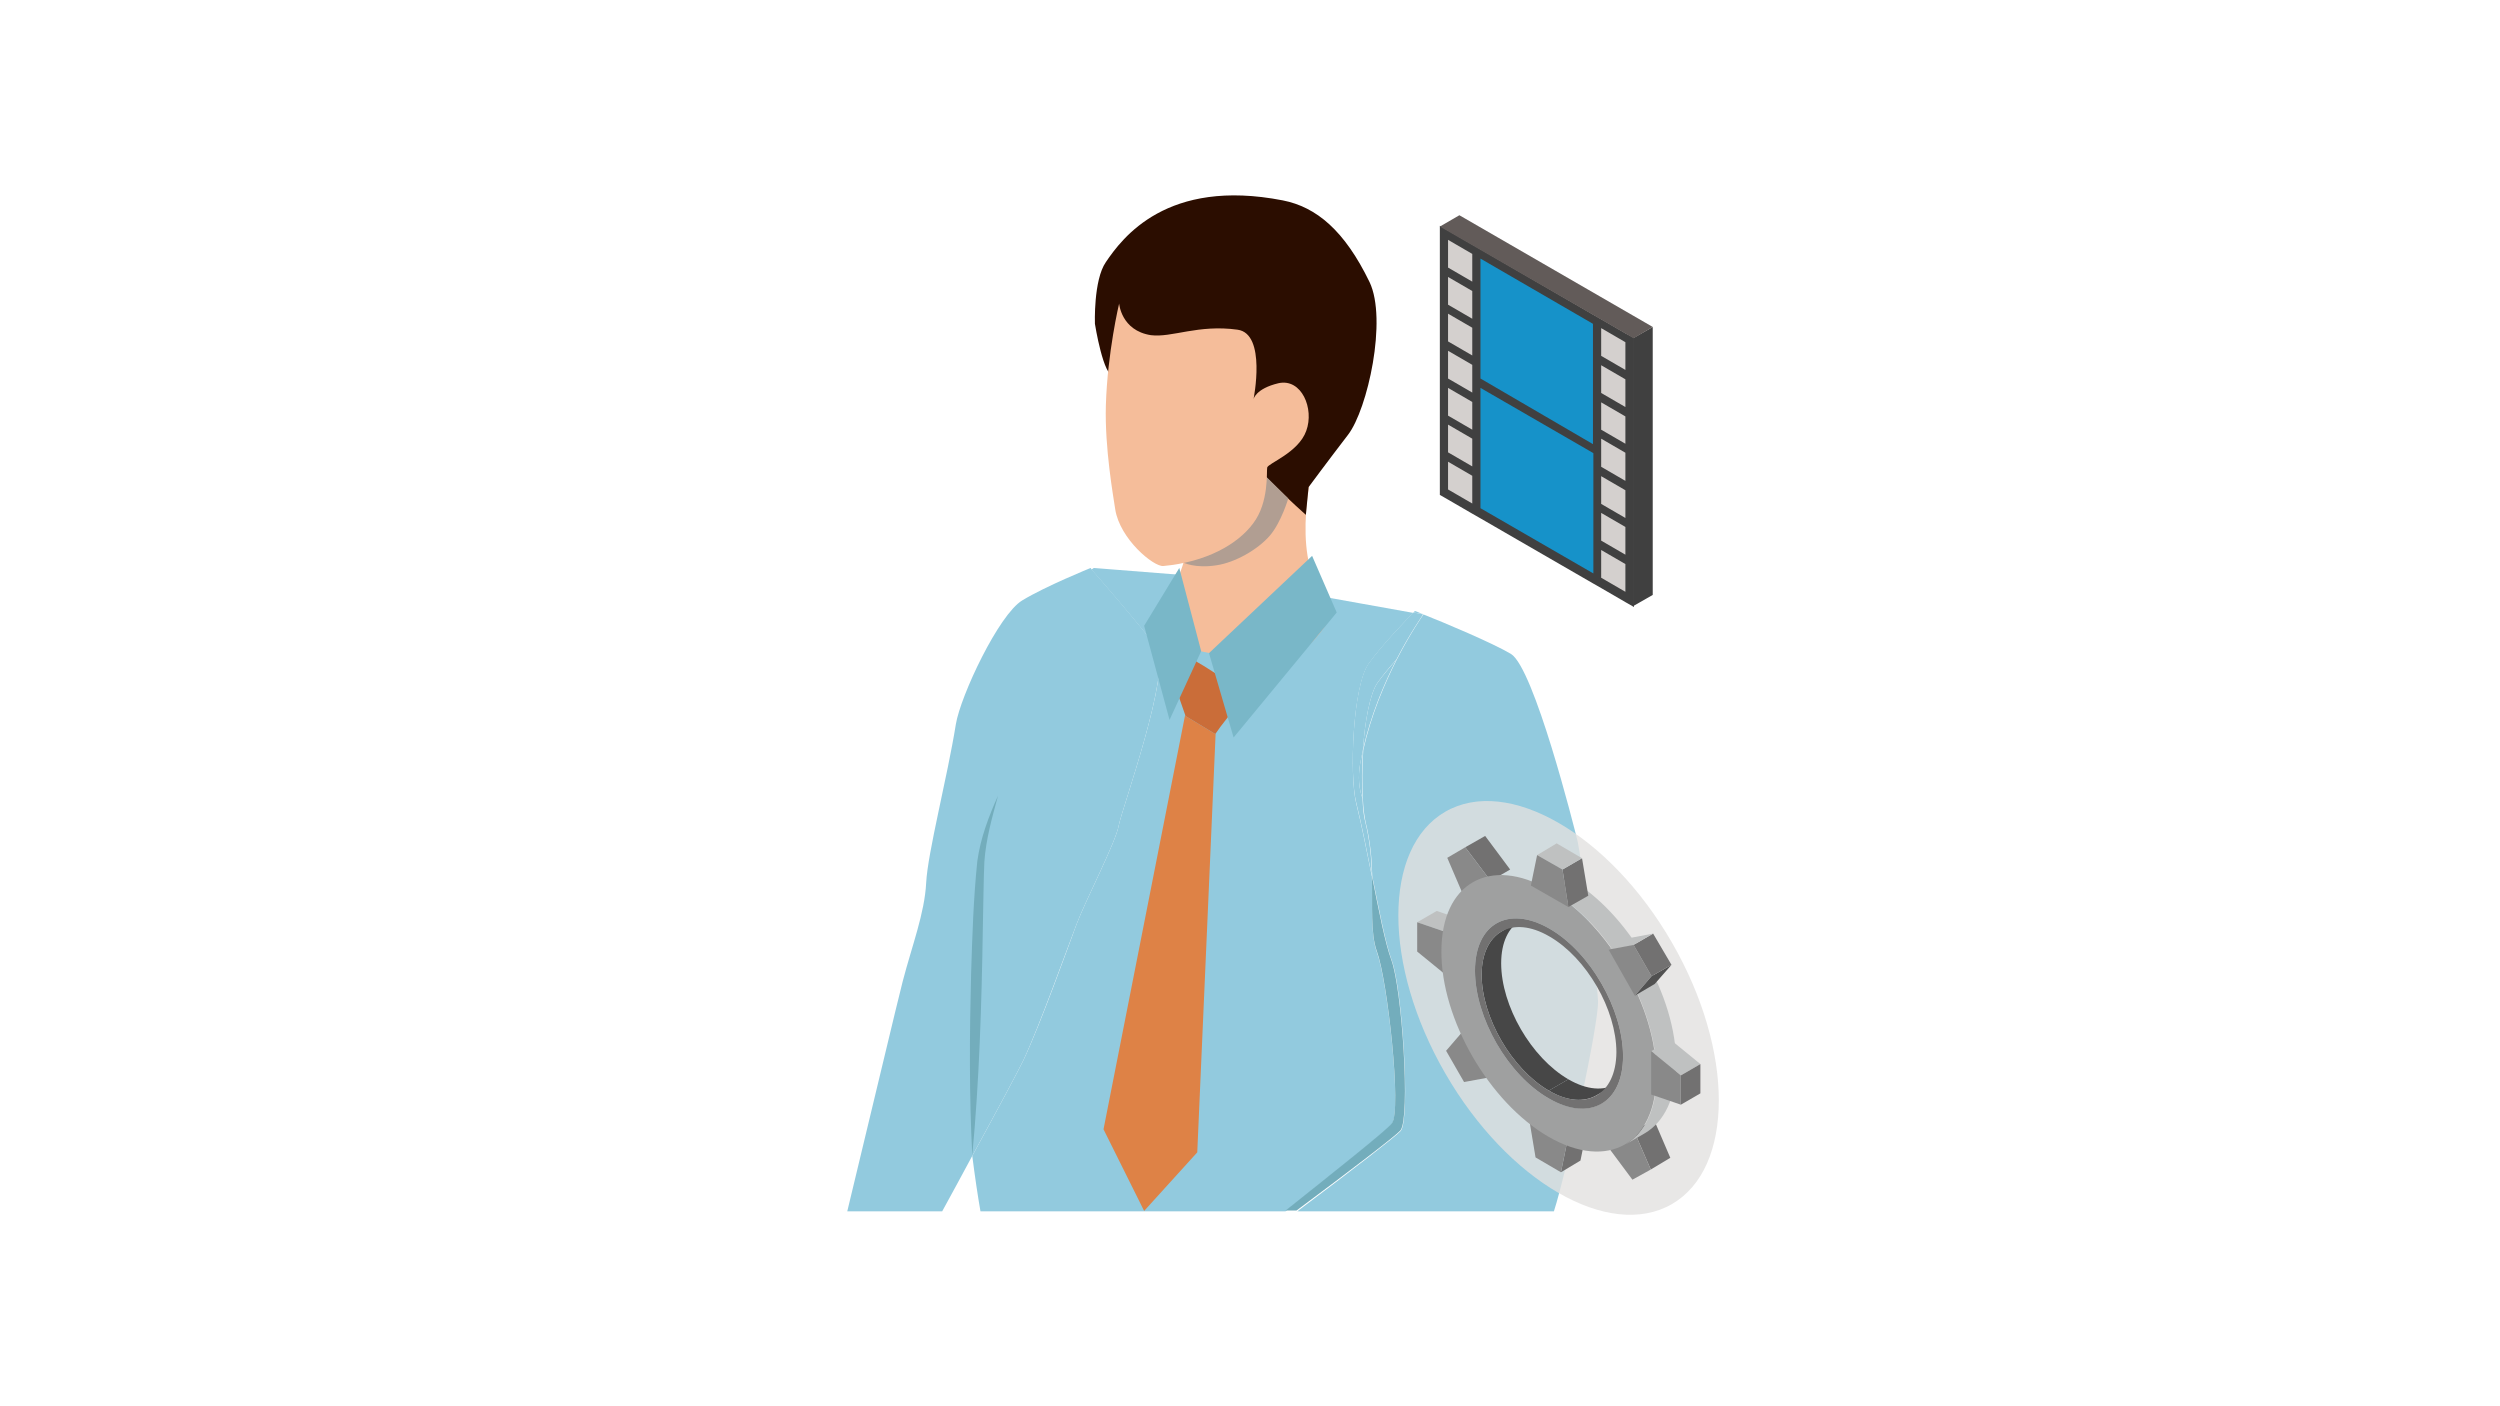 <?xml version="1.0" encoding="utf-8"?>
<!-- Generator: Adobe Illustrator 27.5.0, SVG Export Plug-In . SVG Version: 6.00 Build 0)  -->
<svg version="1.1" xmlns="http://www.w3.org/2000/svg" xmlns:xlink="http://www.w3.org/1999/xlink" x="0px" y="0px"
	 viewBox="0 0 640 360" style="enable-background:new 0 0 640 360;" xml:space="preserve">
<style type="text/css">
	.st0{fill:#FFFFFF;}
	.st1{fill:#92CADE;}
	.st2{fill:#73ADBC;}
	.st3{fill:#F5BD9A;}
	.st4{fill:#2B0D00;}
	.st5{fill:#B19E92;}
	.st6{fill:#DE8246;}
	.st7{fill:#CA6D39;}
	.st8{fill:#79B7C8;}
	.st9{fill:none;}
	.st10{fill:#D4D0CE;}
	.st11{fill:#1692C9;}
	.st12{fill:#404040;}
	.st13{fill:#625B59;}
	.st14{opacity:0.8;fill:#E2E1E0;}
	.st15{fill:#BFC1C1;}
	.st16{fill:#898989;}
	.st17{fill:#727171;}
	.st18{enable-background:new    ;}
	.st19{fill:#9FA0A0;}
	.st20{fill:#474747;}
	.st21{fill:#515151;}
</style>
<g id="レイヤー_1">
	<rect class="st0" width="640" height="360"/>
</g>
<g id="レイヤー_3">
	<g>
		<g>
			<g>
				<g>
					<path class="st1" d="M286.4,211.3c-0.7,4.2-8.6,19.4-10.8,25.3c-2.2,5.9-9.2,25.5-13.6,34.8c-1.2,2.5-6.8,13-13.1,24.5
						c0.7,5.5,1.4,10.2,2.1,14.2h78.1c11.9-9.4,25.8-20.5,27.2-22.3c2.6-3.2-1.1-36.7-3.8-44c-1.7-4.7-1.1-11.6-1.3-19.4
						c-1.3-6.4-2.6-13.1-4-18.7c-1.8-7.1-0.9-30.1,3.2-35.8c3.5-4.9,9.9-11.5,11.4-13l-50.2-9l-31.6-2.5c0,0-0.2,0.2-0.6,0.4
						c1.7,1.9,13,14.9,16.7,20.1C300.1,171.4,287.2,207.1,286.4,211.3z"/>
					<path class="st1" d="M403.9,215.5c-1-4.1-11.2-44.5-17.1-48.1c-4.7-2.8-17.3-8.1-22.4-10.1c-0.2,0.3-3.3,4.7-6.8,11.5
						c-3.1,6.1-6.6,14.2-8.6,23.2c-0.3,4.4-0.3,8.8-0.1,12.5c0.1,2.5,0.4,4.6,0.7,6c1.2,4.8,1.6,9.5,1.7,13.8
						c1.8,8.9,3.4,17.3,5,21.6c2.7,7.3,4.8,40.4,2.3,43.6c-1,1.2-12.5,10.1-26.5,20.6H366h26.2h5.6c3.4-10.6,11.5-48.1,11.3-53.8
						C408.8,249.9,404.8,219.6,403.9,215.5z"/>
					<path class="st1" d="M296.1,165.8c-3.7-5.2-15-18.2-16.7-20.1c-0.1-0.2-0.2-0.3-0.2-0.3s-11.6,4.7-17.5,8.3
						c-6,3.6-15.8,24.4-17,31.7c-2.2,13.7-7.2,32.8-7.6,40.6c-0.4,7.8-3.6,16-6,25.2c-0.8,2.9-9.6,39.9-14.2,58.9h24.3
						c2.5-4.6,5.2-9.5,7.7-14.2c6.3-11.5,11.9-22,13.1-24.5c4.3-9.2,11.3-28.9,13.6-34.8c2.2-5.9,10.1-21.1,10.8-25.3
						C287.2,207.1,300.1,171.4,296.1,165.8z"/>
				</g>
				<g>
					<path class="st2" d="M248.9,295.8c-0.8-15.5-0.7-31-0.3-46.4c0.3-9.7,0.6-19.4,1.6-29c0.8-5.8,2.9-11.4,5.3-16.7
						c-1.5,5.5-3.1,11.1-3.5,16.9c-0.2,3.8-0.3,13.4-0.4,17.3C251.3,257.1,250.7,276.7,248.9,295.8L248.9,295.8z"/>
				</g>
			</g>
			<g>
				<path class="st3" d="M335.8,120.8c0,0-5.7,24.4,4.5,32.9c5.1,4.2-15.2,24.7-32.5,24.6c-13.1,0-14.7-14.7-10.1-22.4
					c12-20.4,6.1-37.4,6.1-37.4L335.8,120.8z"/>
				<path class="st4" d="M335,124.7c0,0,4.5-6.1,10.1-13.4c5-6.5,10.1-29.5,5.5-39.1C344.2,59,337,53,328.4,51.3
					c-29.7-5.8-41.1,9.6-45.3,15.8c-3.2,4.6-2.8,15.8-2.8,15.8s2.2,13.9,4.9,13.3c3.3-0.7,6.9-5.3,10.2-5
					c16.2,1.3,21.2,17.7,21.3,21.2c0.1,3.9,17.6,19.4,17.6,19.4L335,124.7z"/>
				<path class="st5" d="M323.5,121.4l-20.6,22.6c0,0,3,1.6,8.6,0.7c4.6-0.7,10.4-3.9,13.6-7.6c2.9-3.4,4.7-9.5,4.7-9.5L323.5,121.4
					z"/>
				<path class="st3" d="M286.5,77.7c0,0-3,12.5-3.4,26.1c-0.3,11,1.9,23.2,2.4,26.6c1.2,7.6,9.8,14.7,12.3,14.5
					c10.9-1,19-5.5,23-10.9c4.1-5.4,3.4-13.2,3.6-14.3s8-3.8,10-9.4c2.1-5.7-1.2-13.5-7.1-12.2c-5.9,1.4-6.4,4.1-6.4,4.1
					s3.4-16.8-4.1-17.8c-10.1-1.4-16.8,2.1-22.2,1.4C287,84.6,286.5,77.7,286.5,77.7z"/>
			</g>
			<polygon class="st1" points="304.4,166.1 313,167.9 314.6,175.4 302.1,171.5 			"/>
			<g>
				<polygon class="st6" points="303.5,183.3 303.4,183 282.5,289.1 292.9,310 306.5,295 311.2,187.8 311.1,187.9 				"/>
				<polygon class="st7" points="311.5,172.6 308.2,170.5 306.5,169.5 304,167.9 300,173.3 301.9,178.7 303.4,183 303.5,183.3 
					311.1,187.9 311.2,187.8 312.4,186.1 315.1,182.6 				"/>
			</g>
			<polygon class="st8" points="335.9,142.3 342.2,156.8 315.8,188.8 309.5,167.2 			"/>
			<polygon class="st8" points="301.9,145.4 307.5,166.7 299.4,184.3 292.9,160.2 			"/>
			<path class="st9" d="M241.2,310h9.8c-0.7-4-1.4-8.7-2.1-14.2C246.4,300.5,243.7,305.4,241.2,310z"/>
			<path class="st1" d="M364.4,157.2l-0.4-0.1C364.1,157.2,364.3,157.2,364.4,157.2C364.4,157.2,364.4,157.2,364.4,157.2z"/>
			<path class="st1" d="M348.9,192c-0.3,1.2-0.5,2.3-0.7,3.5c-0.6,3.5-0.3,6.4,0.6,8.9C348.6,200.8,348.6,196.4,348.9,192z"/>
			<path class="st1" d="M362.2,156.4c0,0-0.1,0.1-0.3,0.4l2.2,0.4C362.9,156.6,362.2,156.4,362.2,156.4z"/>
			<path class="st1" d="M347.2,205.5c1.4,5.6,2.7,12.3,4,18.7c-0.1-4.4-0.5-9-1.7-13.8c-0.4-1.4-0.6-3.6-0.7-6
				c-0.9-2.5-1.2-5.4-0.6-8.9c0.2-1.2,0.5-2.4,0.7-3.5c0.5-7.3,1.8-14.5,3.8-17.3c1.3-1.8,3-3.9,4.8-5.9c3.5-6.8,6.6-11.1,6.8-11.5
				c-0.1,0-0.2-0.1-0.3-0.1l-2.2-0.4c-1.5,1.6-7.9,8.1-11.4,13C346.3,175.4,345.4,198.4,347.2,205.5z"/>
			<path class="st1" d="M352.7,174.7c-2,2.8-3.3,10-3.8,17.3c2-9,5.5-17.1,8.6-23.2C355.8,170.8,354,172.9,352.7,174.7z"/>
			<path class="st2" d="M358.5,289.4c2.6-3.2,0.4-36.3-2.3-43.6c-1.6-4.3-3.2-12.6-5-21.6c0.2,7.9-0.4,14.7,1.3,19.4
				c2.7,7.3,6.4,40.8,3.8,44c-1.4,1.8-15.4,12.9-27.2,22.3h2.8C345.9,299.5,357.5,290.6,358.5,289.4z"/>
		</g>
		<g>
			<g>
				<g>
					<polygon class="st10" points="416.9,153.2 408.9,148.5 408.9,82.2 416.9,86.8 					"/>
					<polygon class="st10" points="377.8,130.6 369.8,125.9 369.8,59.6 377.8,64.3 					"/>
				</g>
				<polygon class="st11" points="408.9,148.5 378.4,130.9 378.4,64.6 408.9,82.2 				"/>
				<path class="st12" d="M416.1,85.3l-6.2-3.6l-2.1-1.2L379,63.8l-2.1-1.2l-6.2-3.6l-2.1-1.2v2.4v7.1v2.4v7.1v2.4v7.1v2.4v7.1v2.4
					v7.1v2.4v7.1v2.4v7.1v2.4l2.1,1.2l6.2,3.6l2.1,1.2l28.9,16.7l2.1,1.2l6.2,3.6l2.1,1.2v-2.4v-7.1v-2.4v-7.1v-2.4v-7.1v-2.4v-7.1
					v-2.4v-7.1v-2.4v-7.1v-2.4v-7.1v-2.4L416.1,85.3z M407.8,82.9v30.8L379,96.9V66.2L407.8,82.9z M370.7,61.4l6.2,3.6v7.1l-6.2-3.6
					V61.4z M370.7,70.9l6.2,3.6v7.1l-6.2-3.6V70.9z M370.7,80.3l6.2,3.6V91l-6.2-3.6V80.3z M370.7,89.8l6.2,3.6v7.1l-6.2-3.6V89.8z
					 M370.7,99.3l6.2,3.6v7.1l-6.2-3.6V99.3z M370.7,108.7l6.2,3.6v7.1l-6.2-3.6V108.7z M370.7,125.3v-7.1l6.2,3.6v7.1L370.7,125.3z
					 M379,130.1V99.3l28.9,16.7v30.8L379,130.1z M416.1,151.5l-6.2-3.6v-7.1l6.2,3.6V151.5z M416.1,142l-6.2-3.6v-7.1l6.2,3.6V142z
					 M416.1,132.6l-6.2-3.6v-7.1l6.2,3.6V132.6z M416.1,123.1l-6.2-3.6v-2.4v-2.4v-2.4l6.2,3.6V123.1z M416.1,113.6l-6.2-3.6V103
					l6.2,3.6V113.6z M416.1,104.2l-6.2-3.6v-7.1l6.2,3.6V104.2z M416.1,94.7l-6.2-3.6V84l6.2,3.6V94.7z"/>
			</g>
			<polygon class="st12" points="423.1,152.3 418.2,155.1 418.2,86.5 423.1,83.7 			"/>
			<polygon class="st13" points="418.2,86.6 368.6,58 373.6,55.1 423.1,83.7 			"/>
		</g>
	</g>
</g>
<g id="レイヤー_2">
	<g>
		<ellipse transform="matrix(0.866 -0.5 0.5 0.866 -75.537 234.099)" class="st14" cx="399" cy="258" rx="33.5" ry="58"/>
		<g>
			<g>
				<g>
					<g>
						<polygon class="st15" points="362.8,236.1 367.8,233.2 375.4,235.8 370.4,238.7 						"/>
					</g>
					<g>
						<polygon class="st16" points="370.4,238.7 370.4,249.8 362.8,243.6 362.8,236.1 						"/>
					</g>
				</g>
				<g>
					<g>
						<polygon class="st17" points="375.1,216.9 380.2,214 386.6,222.6 381.6,225.5 						"/>
					</g>
					<g>
						<polygon class="st16" points="375.1,216.9 381.6,225.5 374.7,229.4 370.5,219.6 						"/>
					</g>
				</g>
				<g class="st18">
					<g>
						<polygon class="st16" points="374.5,264 379.5,261.1 386.3,272.9 381.3,275.8 						"/>
					</g>
					<g>
						<polygon class="st16" points="374.5,264 381.3,275.8 374.8,277 370.2,269 						"/>
					</g>
				</g>
				<g>
					<g>
						<polygon class="st17" points="401.2,292.3 406.2,289.3 404.6,297.1 399.6,300.1 						"/>
					</g>
					<g>
						<polygon class="st16" points="401.2,292.3 399.6,300.1 393.1,296.3 391.5,286.7 						"/>
					</g>
				</g>
				<g>
					<g>
						<polygon class="st17" points="418.3,289.5 423.4,286.6 427.6,296.4 422.6,299.4 						"/>
					</g>
					<g>
						<polygon class="st16" points="418.3,289.5 422.6,299.4 417.9,302 411.5,293.4 						"/>
					</g>
				</g>
				<g>
					<g>
						<path class="st15" d="M421.1,290.1l-5,2.9c4.9-2.9,8-9,8-17.7c0-17.5-12.2-38.8-27.4-47.5l5-2.9c15.2,8.8,27.5,30.1,27.4,47.5
							C429.1,281.1,426,287.2,421.1,290.1z"/>
					</g>
					<g>
						<path class="st19" d="M396.6,227.8c15.2,8.8,27.5,30.1,27.4,47.5c0,17.5-12.4,24.5-27.6,15.7c-15.2-8.8-27.5-30.1-27.4-47.5
							C369,226.1,381.4,219,396.6,227.8z M396.5,281.2c10.5,6,19,1.2,19-10.8c0-12-8.4-26.7-18.9-32.7c-10.5-6-19-1.2-19,10.8
							C377.6,260.5,386,275.2,396.5,281.2"/>
					</g>
					<g>
						<g>
							<path class="st20" d="M413.7,277.5l-5,2.9c-3.1,1.8-7.5,1.6-12.2-1.2l5-2.9C406.3,279.1,410.6,279.3,413.7,277.5z"/>
						</g>
						<g>
							<path class="st20" d="M384.3,238.5l5-2.9c-3.1,1.8-5,5.6-5,11c0,10.9,7.7,24.2,17.2,29.7l-5,2.9
								c-9.5-5.5-17.2-18.8-17.2-29.7C379.3,244.1,381.3,240.3,384.3,238.5z"/>
						</g>
					</g>
					<g>
						<path class="st17" d="M396.6,237.7c10.5,6,18.9,20.7,18.9,32.7c0,12-8.5,16.9-19,10.8c-10.5-6-18.9-20.7-18.9-32.7
							C377.6,236.5,386.1,231.7,396.6,237.7z M396.5,279.2c9.5,5.5,17.2,1.1,17.3-9.8c0-10.9-7.6-24.2-17.2-29.7
							c-9.5-5.5-17.2-1.1-17.3,9.8C379.3,260.4,387,273.7,396.5,279.2"/>
					</g>
				</g>
			</g>
			<g>
				<g>
					<g>
						<polygon class="st17" points="400,222.6 405,219.7 406.6,229.3 401.5,232.2 						"/>
					</g>
					<g>
						<polygon class="st15" points="393.5,218.9 398.5,215.9 405,219.7 400,222.6 						"/>
					</g>
					<g>
						<polygon class="st16" points="400,222.6 401.5,232.2 391.9,226.7 393.5,218.9 						"/>
					</g>
				</g>
				<g>
					<g>
						<g>
							<polygon class="st21" points="422.8,249.9 427.9,247 423.6,251.9 418.5,254.9 							"/>
						</g>
						<g>
							<polygon class="st17" points="418.2,241.9 423.2,239 427.9,247 422.8,249.9 							"/>
						</g>
						<g>
							<polygon class="st15" points="411.8,243.1 416.8,240.2 423.2,239 418.2,241.9 							"/>
						</g>
					</g>
					<g>
						<polygon class="st16" points="418.2,241.9 422.8,249.9 418.5,254.9 411.8,243.1 						"/>
					</g>
				</g>
				<g>
					<g>
						<polygon class="st15" points="422.7,269.1 427.7,266.2 435.3,272.4 430.3,275.3 						"/>
					</g>
					<g>
						<polygon class="st17" points="430.3,275.3 435.3,272.4 435.3,279.9 430.3,282.8 						"/>
					</g>
					<g>
						<polygon class="st16" points="422.7,269.1 430.3,275.3 430.3,282.8 422.7,280.2 						"/>
					</g>
				</g>
			</g>
		</g>
	</g>
</g>
</svg>
